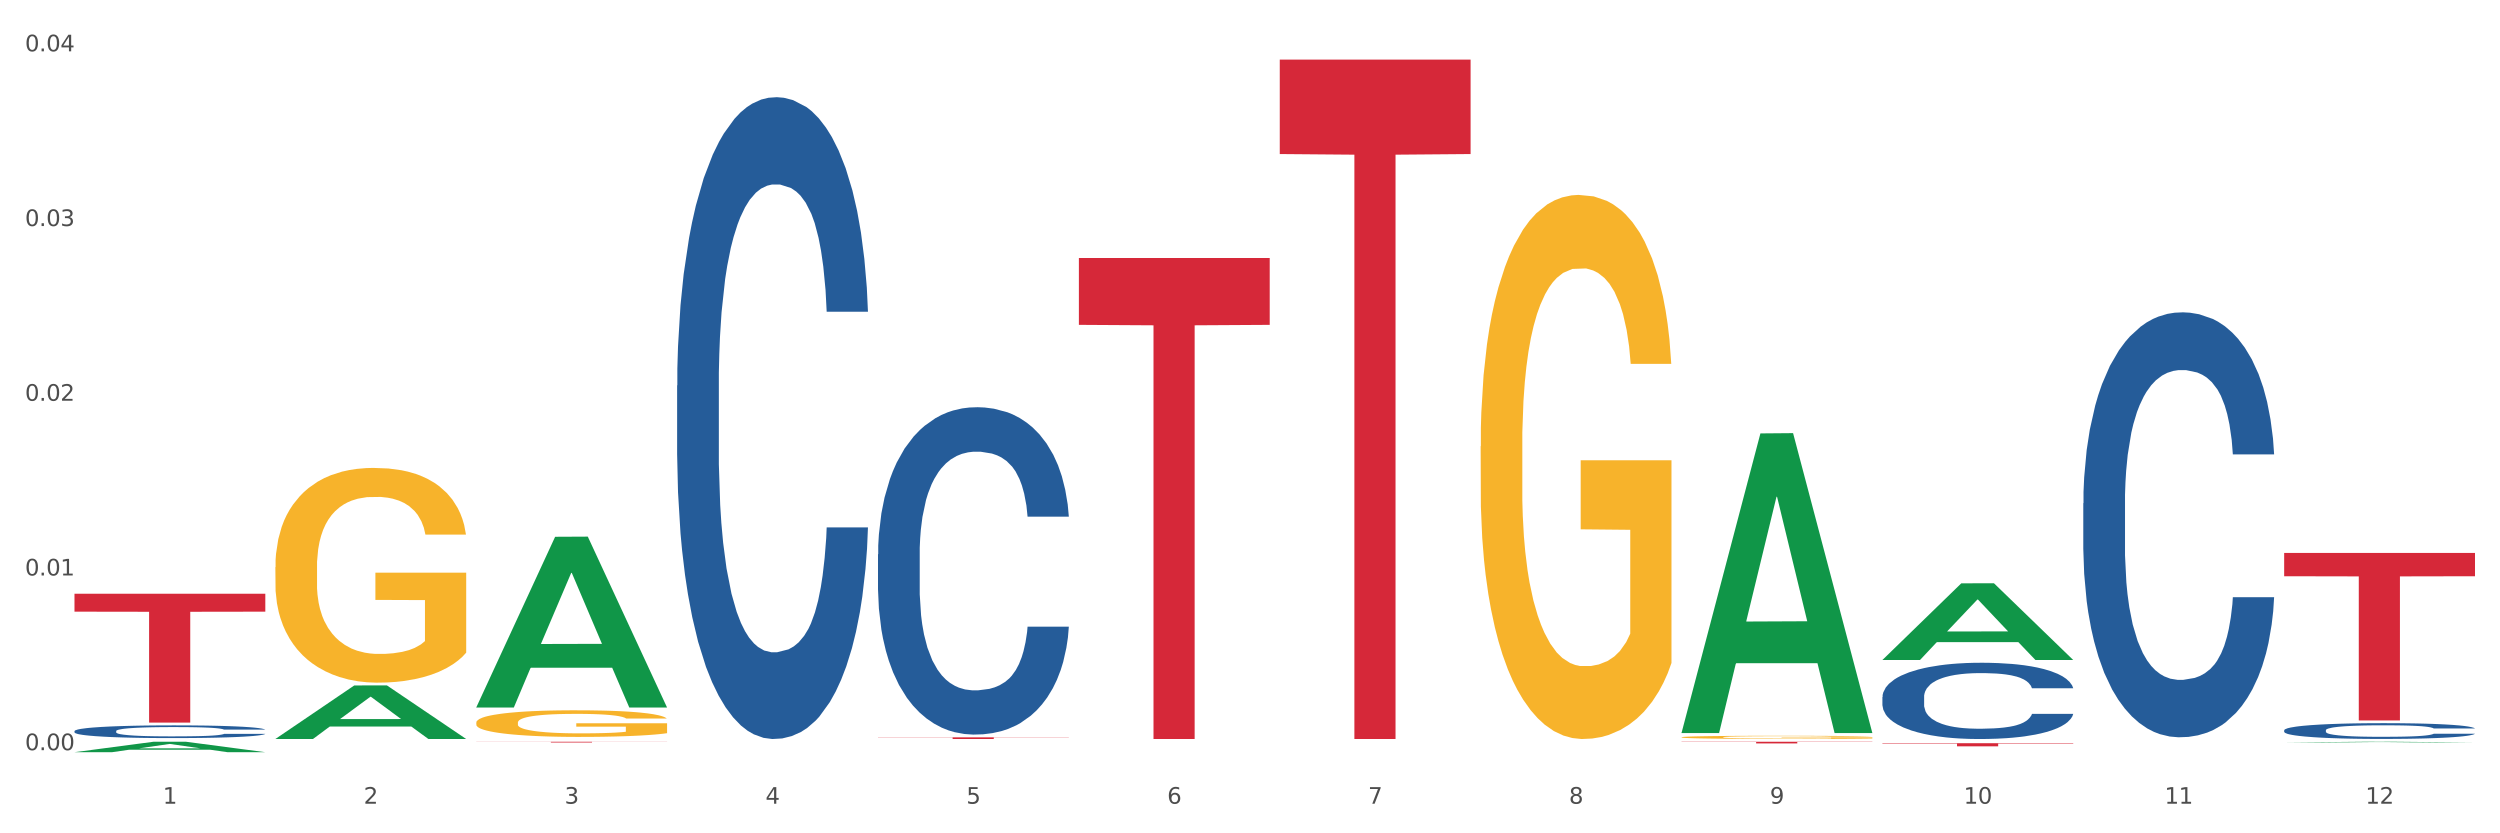 <?xml version="1.0" encoding="utf-8" standalone="no"?>
<!DOCTYPE svg PUBLIC "-//W3C//DTD SVG 1.1//EN"
  "http://www.w3.org/Graphics/SVG/1.1/DTD/svg11.dtd">
<svg xmlns:xlink="http://www.w3.org/1999/xlink" width="1080pt" height="360pt" viewBox="0 0 1080 360" xmlns="http://www.w3.org/2000/svg" version="1.1">
 <rect x="0" y="0" width="1080" height="360" fill="#333333" stroke="none"/>
 <defs>
  <style type="text/css">*{stroke-linejoin: round; stroke-linecap: butt}</style>
 </defs>
 <g id="figure_1">
  <g id="patch_1">
   <path d="M 0 360 
L 1080 360 
L 1080 0 
L 0 0 
z
" style="fill: #ffffff; stroke: #ffffff; stroke-linejoin: miter"/>
  </g>
  <g id="axes_1">
   <g id="matplotlib.axis_1">
    <g id="xtick_1">
     <g id="text_1">
      <!-- 1 -->
      <g style="fill: #4d4d4d" transform="translate(70.342 347.204) scale(0.096 -0.096)">
       <defs>
        <path id="DejaVuSans-31" d="M 794 531 
L 1825 531 
L 1825 4091 
L 703 3866 
L 703 4441 
L 1819 4666 
L 2450 4666 
L 2450 531 
L 3481 531 
L 3481 0 
L 794 0 
L 794 531 
z
" transform="scale(0.016)"/>
       </defs>
       <use xlink:href="#DejaVuSans-31"/>
      </g>
     </g>
    </g>
    <g id="xtick_2">
     <g id="text_2">
      <!-- 2 -->
      <g style="fill: #4d4d4d" transform="translate(157.122 347.204) scale(0.096 -0.096)">
       <defs>
        <path id="DejaVuSans-32" d="M 1228 531 
L 3431 531 
L 3431 0 
L 469 0 
L 469 531 
Q 828 903 1448 1529 
Q 2069 2156 2228 2338 
Q 2531 2678 2651 2914 
Q 2772 3150 2772 3378 
Q 2772 3750 2511 3984 
Q 2250 4219 1831 4219 
Q 1534 4219 1204 4116 
Q 875 4013 500 3803 
L 500 4441 
Q 881 4594 1212 4672 
Q 1544 4750 1819 4750 
Q 2544 4750 2975 4387 
Q 3406 4025 3406 3419 
Q 3406 3131 3298 2873 
Q 3191 2616 2906 2266 
Q 2828 2175 2409 1742 
Q 1991 1309 1228 531 
z
" transform="scale(0.016)"/>
       </defs>
       <use xlink:href="#DejaVuSans-32"/>
      </g>
     </g>
    </g>
    <g id="xtick_3">
     <g id="text_3">
      <!-- 3 -->
      <g style="fill: #4d4d4d" transform="translate(243.902 347.204) scale(0.096 -0.096)">
       <defs>
        <path id="DejaVuSans-33" d="M 2597 2516 
Q 3050 2419 3304 2112 
Q 3559 1806 3559 1356 
Q 3559 666 3084 287 
Q 2609 -91 1734 -91 
Q 1441 -91 1130 -33 
Q 819 25 488 141 
L 488 750 
Q 750 597 1062 519 
Q 1375 441 1716 441 
Q 2309 441 2620 675 
Q 2931 909 2931 1356 
Q 2931 1769 2642 2001 
Q 2353 2234 1838 2234 
L 1294 2234 
L 1294 2753 
L 1863 2753 
Q 2328 2753 2575 2939 
Q 2822 3125 2822 3475 
Q 2822 3834 2567 4026 
Q 2313 4219 1838 4219 
Q 1578 4219 1281 4162 
Q 984 4106 628 3988 
L 628 4550 
Q 988 4650 1302 4700 
Q 1616 4750 1894 4750 
Q 2613 4750 3031 4423 
Q 3450 4097 3450 3541 
Q 3450 3153 3228 2886 
Q 3006 2619 2597 2516 
z
" transform="scale(0.016)"/>
       </defs>
       <use xlink:href="#DejaVuSans-33"/>
      </g>
     </g>
    </g>
    <g id="xtick_4">
     <g id="text_4">
      <!-- 4 -->
      <g style="fill: #4d4d4d" transform="translate(330.683 347.204) scale(0.096 -0.096)">
       <defs>
        <path id="DejaVuSans-34" d="M 2419 4116 
L 825 1625 
L 2419 1625 
L 2419 4116 
z
M 2253 4666 
L 3047 4666 
L 3047 1625 
L 3713 1625 
L 3713 1100 
L 3047 1100 
L 3047 0 
L 2419 0 
L 2419 1100 
L 313 1100 
L 313 1709 
L 2253 4666 
z
" transform="scale(0.016)"/>
       </defs>
       <use xlink:href="#DejaVuSans-34"/>
      </g>
     </g>
    </g>
    <g id="xtick_5">
     <g id="text_5">
      <!-- 5 -->
      <g style="fill: #4d4d4d" transform="translate(417.463 347.204) scale(0.096 -0.096)">
       <defs>
        <path id="DejaVuSans-35" d="M 691 4666 
L 3169 4666 
L 3169 4134 
L 1269 4134 
L 1269 2991 
Q 1406 3038 1543 3061 
Q 1681 3084 1819 3084 
Q 2600 3084 3056 2656 
Q 3513 2228 3513 1497 
Q 3513 744 3044 326 
Q 2575 -91 1722 -91 
Q 1428 -91 1123 -41 
Q 819 9 494 109 
L 494 744 
Q 775 591 1075 516 
Q 1375 441 1709 441 
Q 2250 441 2565 725 
Q 2881 1009 2881 1497 
Q 2881 1984 2565 2268 
Q 2250 2553 1709 2553 
Q 1456 2553 1204 2497 
Q 953 2441 691 2322 
L 691 4666 
z
" transform="scale(0.016)"/>
       </defs>
       <use xlink:href="#DejaVuSans-35"/>
      </g>
     </g>
    </g>
    <g id="xtick_6">
     <g id="text_6">
      <!-- 6 -->
      <g style="fill: #4d4d4d" transform="translate(504.243 347.204) scale(0.096 -0.096)">
       <defs>
        <path id="DejaVuSans-36" d="M 2113 2584 
Q 1688 2584 1439 2293 
Q 1191 2003 1191 1497 
Q 1191 994 1439 701 
Q 1688 409 2113 409 
Q 2538 409 2786 701 
Q 3034 994 3034 1497 
Q 3034 2003 2786 2293 
Q 2538 2584 2113 2584 
z
M 3366 4563 
L 3366 3988 
Q 3128 4100 2886 4159 
Q 2644 4219 2406 4219 
Q 1781 4219 1451 3797 
Q 1122 3375 1075 2522 
Q 1259 2794 1537 2939 
Q 1816 3084 2150 3084 
Q 2853 3084 3261 2657 
Q 3669 2231 3669 1497 
Q 3669 778 3244 343 
Q 2819 -91 2113 -91 
Q 1303 -91 875 529 
Q 447 1150 447 2328 
Q 447 3434 972 4092 
Q 1497 4750 2381 4750 
Q 2619 4750 2861 4703 
Q 3103 4656 3366 4563 
z
" transform="scale(0.016)"/>
       </defs>
       <use xlink:href="#DejaVuSans-36"/>
      </g>
     </g>
    </g>
    <g id="xtick_7">
     <g id="text_7">
      <!-- 7 -->
      <g style="fill: #4d4d4d" transform="translate(591.024 347.204) scale(0.096 -0.096)">
       <defs>
        <path id="DejaVuSans-37" d="M 525 4666 
L 3525 4666 
L 3525 4397 
L 1831 0 
L 1172 0 
L 2766 4134 
L 525 4134 
L 525 4666 
z
" transform="scale(0.016)"/>
       </defs>
       <use xlink:href="#DejaVuSans-37"/>
      </g>
     </g>
    </g>
    <g id="xtick_8">
     <g id="text_8">
      <!-- 8 -->
      <g style="fill: #4d4d4d" transform="translate(677.804 347.204) scale(0.096 -0.096)">
       <defs>
        <path id="DejaVuSans-38" d="M 2034 2216 
Q 1584 2216 1326 1975 
Q 1069 1734 1069 1313 
Q 1069 891 1326 650 
Q 1584 409 2034 409 
Q 2484 409 2743 651 
Q 3003 894 3003 1313 
Q 3003 1734 2745 1975 
Q 2488 2216 2034 2216 
z
M 1403 2484 
Q 997 2584 770 2862 
Q 544 3141 544 3541 
Q 544 4100 942 4425 
Q 1341 4750 2034 4750 
Q 2731 4750 3128 4425 
Q 3525 4100 3525 3541 
Q 3525 3141 3298 2862 
Q 3072 2584 2669 2484 
Q 3125 2378 3379 2068 
Q 3634 1759 3634 1313 
Q 3634 634 3220 271 
Q 2806 -91 2034 -91 
Q 1263 -91 848 271 
Q 434 634 434 1313 
Q 434 1759 690 2068 
Q 947 2378 1403 2484 
z
M 1172 3481 
Q 1172 3119 1398 2916 
Q 1625 2713 2034 2713 
Q 2441 2713 2670 2916 
Q 2900 3119 2900 3481 
Q 2900 3844 2670 4047 
Q 2441 4250 2034 4250 
Q 1625 4250 1398 4047 
Q 1172 3844 1172 3481 
z
" transform="scale(0.016)"/>
       </defs>
       <use xlink:href="#DejaVuSans-38"/>
      </g>
     </g>
    </g>
    <g id="xtick_9">
     <g id="text_9">
      <!-- 9 -->
      <g style="fill: #4d4d4d" transform="translate(764.584 347.204) scale(0.096 -0.096)">
       <defs>
        <path id="DejaVuSans-39" d="M 703 97 
L 703 672 
Q 941 559 1184 500 
Q 1428 441 1663 441 
Q 2288 441 2617 861 
Q 2947 1281 2994 2138 
Q 2813 1869 2534 1725 
Q 2256 1581 1919 1581 
Q 1219 1581 811 2004 
Q 403 2428 403 3163 
Q 403 3881 828 4315 
Q 1253 4750 1959 4750 
Q 2769 4750 3195 4129 
Q 3622 3509 3622 2328 
Q 3622 1225 3098 567 
Q 2575 -91 1691 -91 
Q 1453 -91 1209 -44 
Q 966 3 703 97 
z
M 1959 2075 
Q 2384 2075 2632 2365 
Q 2881 2656 2881 3163 
Q 2881 3666 2632 3958 
Q 2384 4250 1959 4250 
Q 1534 4250 1286 3958 
Q 1038 3666 1038 3163 
Q 1038 2656 1286 2365 
Q 1534 2075 1959 2075 
z
" transform="scale(0.016)"/>
       </defs>
       <use xlink:href="#DejaVuSans-39"/>
      </g>
     </g>
    </g>
    <g id="xtick_10">
     <g id="text_10">
      <!-- 10 -->
      <g style="fill: #4d4d4d" transform="translate(848.311 347.204) scale(0.096 -0.096)">
       <defs>
        <path id="DejaVuSans-30" d="M 2034 4250 
Q 1547 4250 1301 3770 
Q 1056 3291 1056 2328 
Q 1056 1369 1301 889 
Q 1547 409 2034 409 
Q 2525 409 2770 889 
Q 3016 1369 3016 2328 
Q 3016 3291 2770 3770 
Q 2525 4250 2034 4250 
z
M 2034 4750 
Q 2819 4750 3233 4129 
Q 3647 3509 3647 2328 
Q 3647 1150 3233 529 
Q 2819 -91 2034 -91 
Q 1250 -91 836 529 
Q 422 1150 422 2328 
Q 422 3509 836 4129 
Q 1250 4750 2034 4750 
z
" transform="scale(0.016)"/>
       </defs>
       <use xlink:href="#DejaVuSans-31"/>
       <use xlink:href="#DejaVuSans-30" transform="translate(63.623 0)"/>
      </g>
     </g>
    </g>
    <g id="xtick_11">
     <g id="text_11">
      <!-- 11 -->
      <g style="fill: #4d4d4d" transform="translate(935.091 347.204) scale(0.096 -0.096)">
       <use xlink:href="#DejaVuSans-31"/>
       <use xlink:href="#DejaVuSans-31" transform="translate(63.623 0)"/>
      </g>
     </g>
    </g>
    <g id="xtick_12">
     <g id="text_12">
      <!-- 12 -->
      <g style="fill: #4d4d4d" transform="translate(1021.871 347.204) scale(0.096 -0.096)">
       <use xlink:href="#DejaVuSans-31"/>
       <use xlink:href="#DejaVuSans-32" transform="translate(63.623 0)"/>
      </g>
     </g>
    </g>
    <g id="xtick_13"/>
    <g id="xtick_14"/>
    <g id="xtick_15"/>
    <g id="xtick_16"/>
    <g id="xtick_17"/>
    <g id="xtick_18"/>
    <g id="xtick_19"/>
    <g id="xtick_20"/>
    <g id="xtick_21"/>
    <g id="xtick_22"/>
    <g id="xtick_23"/>
   </g>
   <g id="matplotlib.axis_2">
    <g id="ytick_1">
     <g id="text_13">
      <!-- 0.00 -->
      <g style="fill: #4d4d4d" transform="translate(10.8 324.084) scale(0.096 -0.096)">
       <defs>
        <path id="DejaVuSans-2e" d="M 684 794 
L 1344 794 
L 1344 0 
L 684 0 
L 684 794 
z
" transform="scale(0.016)"/>
       </defs>
       <use xlink:href="#DejaVuSans-30"/>
       <use xlink:href="#DejaVuSans-2e" transform="translate(63.623 0)"/>
       <use xlink:href="#DejaVuSans-30" transform="translate(95.41 0)"/>
       <use xlink:href="#DejaVuSans-30" transform="translate(159.033 0)"/>
      </g>
     </g>
    </g>
    <g id="ytick_2">
     <g id="text_14">
      <!-- 0.01 -->
      <g style="fill: #4d4d4d" transform="translate(10.8 248.607) scale(0.096 -0.096)">
       <use xlink:href="#DejaVuSans-30"/>
       <use xlink:href="#DejaVuSans-2e" transform="translate(63.623 0)"/>
       <use xlink:href="#DejaVuSans-30" transform="translate(95.41 0)"/>
       <use xlink:href="#DejaVuSans-31" transform="translate(159.033 0)"/>
      </g>
     </g>
    </g>
    <g id="ytick_3">
     <g id="text_15">
      <!-- 0.02 -->
      <g style="fill: #4d4d4d" transform="translate(10.8 173.13) scale(0.096 -0.096)">
       <use xlink:href="#DejaVuSans-30"/>
       <use xlink:href="#DejaVuSans-2e" transform="translate(63.623 0)"/>
       <use xlink:href="#DejaVuSans-30" transform="translate(95.41 0)"/>
       <use xlink:href="#DejaVuSans-32" transform="translate(159.033 0)"/>
      </g>
     </g>
    </g>
    <g id="ytick_4">
     <g id="text_16">
      <!-- 0.03 -->
      <g style="fill: #4d4d4d" transform="translate(10.8 97.653) scale(0.096 -0.096)">
       <use xlink:href="#DejaVuSans-30"/>
       <use xlink:href="#DejaVuSans-2e" transform="translate(63.623 0)"/>
       <use xlink:href="#DejaVuSans-30" transform="translate(95.41 0)"/>
       <use xlink:href="#DejaVuSans-33" transform="translate(159.033 0)"/>
      </g>
     </g>
    </g>
    <g id="ytick_5">
     <g id="text_17">
      <!-- 0.04 -->
      <g style="fill: #4d4d4d" transform="translate(10.8 22.175) scale(0.096 -0.096)">
       <use xlink:href="#DejaVuSans-30"/>
       <use xlink:href="#DejaVuSans-2e" transform="translate(63.623 0)"/>
       <use xlink:href="#DejaVuSans-30" transform="translate(95.41 0)"/>
       <use xlink:href="#DejaVuSans-34" transform="translate(159.033 0)"/>
      </g>
     </g>
    </g>
    <g id="ytick_6"/>
    <g id="ytick_7"/>
    <g id="ytick_8"/>
    <g id="ytick_9"/>
   </g>
   <g id="PolyCollection_1">
    <path d="M 32.175 324.941 
L 32.26 324.937 
L 66.256 320.441 
L 80.365 320.437 
L 114.616 324.95 
L 98.298 324.95 
L 90.904 323.899 
L 55.803 323.899 
L 55.548 323.916 
L 48.408 324.95 
L 32.175 324.95 
L 32.175 324.941 
L 60.222 323.272 
L 86.484 323.267 
L 73.481 321.399 
L 73.311 321.39 
L 73.141 321.403 
L 60.137 323.267 
L 60.222 323.272 
L 32.175 324.941 
z
" clip-path="url(#p060955fef2)" style="fill: #109648"/>
    <path d="M 986.759 238.879 
L 1069.2 238.879 
L 1069.2 248.933 
L 1036.77 249.001 
L 1036.77 311.227 
L 1018.993 311.227 
L 1018.993 249.001 
L 986.759 248.933 
L 986.759 238.947 
L 986.759 238.879 
z
" clip-path="url(#p060955fef2)" style="fill: #d62839"/>
    <path d="M 813.198 321.062 
L 895.639 321.062 
L 895.639 321.251 
L 863.21 321.252 
L 863.21 322.417 
L 845.432 322.417 
L 845.432 321.252 
L 813.198 321.251 
L 813.198 321.064 
L 813.198 321.062 
z
" clip-path="url(#p060955fef2)" style="fill: #d62839"/>
    <path d="M 726.418 320.437 
L 808.859 320.437 
L 808.859 320.537 
L 776.429 320.538 
L 776.429 321.158 
L 758.652 321.158 
L 758.652 320.538 
L 726.418 320.537 
L 726.418 320.437 
L 726.418 320.437 
z
" clip-path="url(#p060955fef2)" style="fill: #d62839"/>
    <path d="M 552.857 25.759 
L 635.298 25.759 
L 635.298 66.546 
L 602.869 66.822 
L 602.869 319.258 
L 585.091 319.258 
L 585.091 66.822 
L 552.857 66.546 
L 552.857 26.035 
L 552.857 25.759 
z
" clip-path="url(#p060955fef2)" style="fill: #d62839"/>
    <path d="M 466.077 111.462 
L 548.518 111.462 
L 548.518 140.338 
L 516.088 140.534 
L 516.088 319.258 
L 498.311 319.258 
L 498.311 140.534 
L 466.077 140.338 
L 466.077 111.657 
L 466.077 111.462 
z
" clip-path="url(#p060955fef2)" style="fill: #d62839"/>
    <path d="M 379.296 318.524 
L 461.738 318.524 
L 461.738 318.626 
L 429.308 318.627 
L 429.308 319.258 
L 411.531 319.258 
L 411.531 318.627 
L 379.296 318.626 
L 379.296 318.525 
L 379.296 318.524 
z
" clip-path="url(#p060955fef2)" style="fill: #d62839"/>
    <path d="M 205.736 320.437 
L 288.177 320.437 
L 288.177 320.482 
L 255.747 320.482 
L 255.747 320.761 
L 237.97 320.761 
L 237.97 320.482 
L 205.736 320.482 
L 205.736 320.437 
L 205.736 320.437 
z
" clip-path="url(#p060955fef2)" style="fill: #d62839"/>
    <path d="M 32.175 256.502 
L 114.616 256.502 
L 114.616 264.239 
L 82.187 264.291 
L 82.187 312.178 
L 64.409 312.178 
L 64.409 264.291 
L 32.175 264.239 
L 32.175 256.554 
L 32.175 256.502 
z
" clip-path="url(#p060955fef2)" style="fill: #d62839"/>
    <path d="M 986.759 315.468 
L 986.856 315.461 
L 986.856 315.287 
L 987.148 315.051 
L 988.22 314.615 
L 989.585 314.285 
L 991.923 313.899 
L 993.19 313.737 
L 994.847 313.557 
L 998.258 313.264 
L 1002.156 313.016 
L 1004.884 312.879 
L 1006.93 312.791 
L 1011.511 312.636 
L 1014.142 312.567 
L 1016.87 312.511 
L 1019.209 312.474 
L 1023.107 312.431 
L 1026.225 312.412 
L 1029.831 312.406 
L 1032.852 312.412 
L 1036.847 312.437 
L 1042.694 312.511 
L 1044.935 312.555 
L 1047.956 312.63 
L 1051.075 312.729 
L 1053.608 312.829 
L 1056.532 312.972 
L 1059.553 313.159 
L 1062.476 313.395 
L 1064.522 313.613 
L 1066.179 313.843 
L 1067.641 314.123 
L 1068.713 314.428 
L 1069.2 314.683 
L 1051.367 314.683 
L 1050.88 314.453 
L 1049.905 314.204 
L 1048.931 314.036 
L 1047.859 313.899 
L 1046.202 313.744 
L 1044.74 313.644 
L 1042.304 313.526 
L 1040.063 313.451 
L 1038.211 313.408 
L 1035.97 313.37 
L 1031.195 313.333 
L 1027.784 313.333 
L 1025.641 313.345 
L 1023.009 313.376 
L 1020.768 313.42 
L 1018.137 313.495 
L 1016.091 313.576 
L 1014.044 313.681 
L 1012.875 313.756 
L 1011.121 313.893 
L 1009.951 314.005 
L 1008.392 314.198 
L 1007.515 314.335 
L 1005.956 314.69 
L 1005.274 314.951 
L 1004.982 315.131 
L 1004.787 315.331 
L 1004.787 316.302 
L 1005.371 316.737 
L 1005.859 316.924 
L 1006.638 317.135 
L 1008.1 317.409 
L 1010.244 317.677 
L 1012.485 317.87 
L 1014.337 317.988 
L 1016.091 318.075 
L 1017.845 318.144 
L 1019.989 318.206 
L 1021.743 318.243 
L 1024.374 318.281 
L 1027.492 318.299 
L 1029.928 318.299 
L 1034.898 318.268 
L 1037.139 318.237 
L 1039.283 318.193 
L 1041.622 318.125 
L 1043.474 318.05 
L 1044.546 317.994 
L 1046.3 317.876 
L 1047.664 317.752 
L 1048.833 317.608 
L 1049.613 317.484 
L 1050.49 317.297 
L 1051.172 317.086 
L 1051.367 316.974 
L 1069.2 316.974 
L 1068.81 317.198 
L 1068.128 317.416 
L 1066.764 317.708 
L 1065.692 317.876 
L 1064.035 318.081 
L 1062.281 318.256 
L 1059.845 318.449 
L 1057.604 318.592 
L 1055.265 318.716 
L 1052.731 318.828 
L 1048.151 318.984 
L 1046.495 319.027 
L 1042.986 319.102 
L 1040.258 319.146 
L 1036.262 319.189 
L 1032.17 319.214 
L 1027.882 319.22 
L 1024.081 319.208 
L 1019.891 319.171 
L 1017.26 319.133 
L 1014.337 319.077 
L 1010.926 318.99 
L 1007.71 318.884 
L 1004.689 318.76 
L 1001.863 318.617 
L 999.232 318.455 
L 995.821 318.187 
L 993.288 317.926 
L 991.436 317.683 
L 990.169 317.478 
L 988.903 317.216 
L 988.22 317.036 
L 987.148 316.6 
L 986.759 316.196 
L 986.759 315.468 
z
" clip-path="url(#p060955fef2)" style="fill: #255c99"/>
    <path d="M 899.978 217.411 
L 900.076 217.243 
L 900.076 212.549 
L 900.368 206.178 
L 901.44 194.442 
L 902.804 185.556 
L 905.143 175.161 
L 906.41 170.802 
L 908.067 165.94 
L 911.477 158.06 
L 915.375 151.353 
L 918.104 147.665 
L 920.15 145.318 
L 924.73 141.126 
L 927.361 139.282 
L 930.09 137.773 
L 932.429 136.767 
L 936.327 135.593 
L 939.445 135.091 
L 943.051 134.923 
L 946.071 135.091 
L 950.067 135.761 
L 955.914 137.773 
L 958.155 138.947 
L 961.176 140.959 
L 964.294 143.641 
L 966.828 146.324 
L 969.751 150.18 
L 972.772 155.21 
L 975.696 161.581 
L 977.742 167.449 
L 979.399 173.652 
L 980.86 181.197 
L 981.932 189.412 
L 982.42 196.286 
L 964.587 196.286 
L 964.099 190.083 
L 963.125 183.376 
L 962.15 178.85 
L 961.078 175.161 
L 959.422 170.97 
L 957.96 168.287 
L 955.524 165.101 
L 953.283 163.09 
L 951.431 161.916 
L 949.19 160.91 
L 944.415 159.904 
L 941.004 159.904 
L 938.86 160.239 
L 936.229 161.078 
L 933.988 162.251 
L 931.357 164.263 
L 929.31 166.443 
L 927.264 169.293 
L 926.095 171.305 
L 924.34 174.993 
L 923.171 178.011 
L 921.612 183.209 
L 920.735 186.897 
L 919.176 196.454 
L 918.494 203.495 
L 918.201 208.357 
L 918.006 213.723 
L 918.006 239.877 
L 918.591 251.614 
L 919.078 256.643 
L 919.858 262.344 
L 921.32 269.721 
L 923.463 276.93 
L 925.705 282.127 
L 927.556 285.313 
L 929.31 287.66 
L 931.064 289.504 
L 933.208 291.181 
L 934.962 292.187 
L 937.593 293.193 
L 940.712 293.696 
L 943.148 293.696 
L 948.118 292.858 
L 950.359 292.019 
L 952.503 290.846 
L 954.842 289.001 
L 956.693 286.99 
L 957.765 285.481 
L 959.519 282.295 
L 960.884 278.942 
L 962.053 275.086 
L 962.833 271.733 
L 963.71 266.703 
L 964.392 261.002 
L 964.587 257.985 
L 982.42 257.985 
L 982.03 264.02 
L 981.348 269.888 
L 979.983 277.768 
L 978.912 282.295 
L 977.255 287.828 
L 975.501 292.522 
L 973.065 297.72 
L 970.823 301.576 
L 968.485 304.929 
L 965.951 307.947 
L 961.371 312.138 
L 959.714 313.312 
L 956.206 315.324 
L 953.477 316.498 
L 949.482 317.671 
L 945.389 318.342 
L 941.102 318.509 
L 937.301 318.174 
L 933.111 317.168 
L 930.48 316.162 
L 927.556 314.653 
L 924.146 312.306 
L 920.93 309.456 
L 917.909 306.103 
L 915.083 302.247 
L 912.452 297.887 
L 909.041 290.678 
L 906.507 283.636 
L 904.656 277.098 
L 903.389 271.565 
L 902.122 264.523 
L 901.44 259.661 
L 900.368 247.925 
L 899.978 237.027 
L 899.978 217.411 
z
" clip-path="url(#p060955fef2)" style="fill: #255c99"/>
    <path d="M 813.198 301.112 
L 813.295 301.082 
L 813.295 300.24 
L 813.588 299.096 
L 814.66 296.99 
L 816.024 295.395 
L 818.363 293.529 
L 819.63 292.747 
L 821.286 291.874 
L 824.697 290.46 
L 828.595 289.256 
L 831.323 288.594 
L 833.37 288.173 
L 837.95 287.421 
L 840.581 287.089 
L 843.31 286.819 
L 845.648 286.638 
L 849.546 286.427 
L 852.665 286.337 
L 856.27 286.307 
L 859.291 286.337 
L 863.286 286.458 
L 869.133 286.819 
L 871.375 287.029 
L 874.396 287.39 
L 877.514 287.872 
L 880.048 288.353 
L 882.971 289.045 
L 885.992 289.948 
L 888.915 291.092 
L 890.962 292.145 
L 892.618 293.258 
L 894.08 294.613 
L 895.152 296.087 
L 895.639 297.321 
L 877.806 297.321 
L 877.319 296.207 
L 876.345 295.004 
L 875.37 294.191 
L 874.298 293.529 
L 872.642 292.777 
L 871.18 292.295 
L 868.744 291.724 
L 866.502 291.363 
L 864.651 291.152 
L 862.409 290.971 
L 857.634 290.791 
L 854.224 290.791 
L 852.08 290.851 
L 849.449 291.001 
L 847.207 291.212 
L 844.576 291.573 
L 842.53 291.964 
L 840.484 292.476 
L 839.314 292.837 
L 837.56 293.499 
L 836.391 294.041 
L 834.832 294.974 
L 833.955 295.636 
L 832.395 297.351 
L 831.713 298.615 
L 831.421 299.487 
L 831.226 300.45 
L 831.226 305.145 
L 831.811 307.251 
L 832.298 308.154 
L 833.077 309.177 
L 834.539 310.501 
L 836.683 311.795 
L 838.924 312.728 
L 840.776 313.3 
L 842.53 313.721 
L 844.284 314.052 
L 846.428 314.353 
L 848.182 314.534 
L 850.813 314.714 
L 853.931 314.804 
L 856.368 314.804 
L 861.338 314.654 
L 863.579 314.504 
L 865.723 314.293 
L 868.061 313.962 
L 869.913 313.601 
L 870.985 313.33 
L 872.739 312.758 
L 874.103 312.156 
L 875.273 311.464 
L 876.052 310.862 
L 876.929 309.96 
L 877.611 308.936 
L 877.806 308.395 
L 895.639 308.395 
L 895.25 309.478 
L 894.567 310.531 
L 893.203 311.946 
L 892.131 312.758 
L 890.475 313.751 
L 888.72 314.594 
L 886.284 315.527 
L 884.043 316.219 
L 881.704 316.821 
L 879.171 317.362 
L 874.59 318.115 
L 872.934 318.325 
L 869.426 318.686 
L 866.697 318.897 
L 862.702 319.108 
L 858.609 319.228 
L 854.321 319.258 
L 850.521 319.198 
L 846.33 319.017 
L 843.699 318.837 
L 840.776 318.566 
L 837.365 318.145 
L 834.149 317.633 
L 831.129 317.031 
L 828.303 316.339 
L 825.671 315.557 
L 822.261 314.263 
L 819.727 312.999 
L 817.876 311.825 
L 816.609 310.832 
L 815.342 309.568 
L 814.66 308.696 
L 813.588 306.589 
L 813.198 304.633 
L 813.198 301.112 
z
" clip-path="url(#p060955fef2)" style="fill: #255c99"/>
    <path d="M 292.516 166.566 
L 292.613 166.313 
L 292.613 159.223 
L 292.906 149.6 
L 293.978 131.875 
L 295.342 118.454 
L 297.681 102.754 
L 298.948 96.171 
L 300.604 88.827 
L 304.015 76.926 
L 307.913 66.797 
L 310.641 61.226 
L 312.688 57.681 
L 317.268 51.351 
L 319.899 48.565 
L 322.628 46.286 
L 324.966 44.767 
L 328.864 42.994 
L 331.983 42.235 
L 335.588 41.981 
L 338.609 42.235 
L 342.604 43.248 
L 348.451 46.286 
L 350.693 48.059 
L 353.714 51.097 
L 356.832 55.149 
L 359.366 59.2 
L 362.289 65.025 
L 365.31 72.621 
L 368.233 82.244 
L 370.28 91.106 
L 371.936 100.475 
L 373.398 111.87 
L 374.47 124.278 
L 374.957 134.66 
L 357.124 134.66 
L 356.637 125.291 
L 355.663 115.162 
L 354.688 108.325 
L 353.616 102.754 
L 351.96 96.424 
L 350.498 92.372 
L 348.062 87.561 
L 345.82 84.523 
L 343.969 82.75 
L 341.727 81.231 
L 336.952 79.711 
L 333.542 79.711 
L 331.398 80.218 
L 328.767 81.484 
L 326.525 83.256 
L 323.894 86.295 
L 321.848 89.587 
L 319.802 93.892 
L 318.632 96.93 
L 316.878 102.501 
L 315.709 107.059 
L 314.15 114.909 
L 313.273 120.48 
L 311.713 134.913 
L 311.031 145.549 
L 310.739 152.892 
L 310.544 160.995 
L 310.544 200.498 
L 311.129 218.223 
L 311.616 225.82 
L 312.395 234.429 
L 313.857 245.571 
L 316.001 256.459 
L 318.242 264.309 
L 320.094 269.12 
L 321.848 272.666 
L 323.602 275.451 
L 325.746 277.983 
L 327.5 279.502 
L 330.131 281.022 
L 333.249 281.781 
L 335.686 281.781 
L 340.655 280.515 
L 342.897 279.249 
L 345.041 277.477 
L 347.379 274.691 
L 349.231 271.653 
L 350.303 269.374 
L 352.057 264.562 
L 353.421 259.498 
L 354.591 253.674 
L 355.37 248.61 
L 356.247 241.013 
L 356.929 232.403 
L 357.124 227.845 
L 374.957 227.845 
L 374.568 236.961 
L 373.885 245.824 
L 372.521 257.725 
L 371.449 264.562 
L 369.793 272.919 
L 368.038 280.009 
L 365.602 287.859 
L 363.361 293.683 
L 361.022 298.747 
L 358.489 303.305 
L 353.908 309.636 
L 352.252 311.408 
L 348.744 314.447 
L 346.015 316.219 
L 342.02 317.992 
L 337.927 319.005 
L 333.639 319.258 
L 329.839 318.752 
L 325.648 317.232 
L 323.017 315.713 
L 320.094 313.434 
L 316.683 309.889 
L 313.467 305.584 
L 310.447 300.52 
L 307.621 294.696 
L 304.989 288.112 
L 301.579 277.223 
L 299.045 266.588 
L 297.194 256.713 
L 295.927 248.356 
L 294.66 237.721 
L 293.978 230.378 
L 292.906 212.652 
L 292.516 196.193 
L 292.516 166.566 
z
" clip-path="url(#p060955fef2)" style="fill: #255c99"/>
    <path d="M 726.418 318.487 
L 726.515 318.486 
L 726.515 318.441 
L 726.71 318.402 
L 727.683 318.309 
L 729.143 318.232 
L 730.214 318.19 
L 731.284 318.157 
L 732.55 318.123 
L 734.107 318.088 
L 736.93 318.037 
L 738.682 318.011 
L 740.823 317.983 
L 744.716 317.944 
L 747.539 317.921 
L 750.459 317.902 
L 755.228 317.88 
L 758.343 317.87 
L 761.652 317.863 
L 765.643 317.858 
L 768.66 317.856 
L 775.279 317.86 
L 780.924 317.871 
L 783.65 317.88 
L 787.154 317.895 
L 789.003 317.905 
L 792.02 317.925 
L 795.135 317.951 
L 797.276 317.974 
L 800.488 318.016 
L 802.922 318.058 
L 805.16 318.111 
L 806.328 318.147 
L 807.204 318.18 
L 807.983 318.219 
L 808.762 318.28 
L 791.242 318.28 
L 790.56 318.237 
L 789.49 318.195 
L 787.932 318.156 
L 786.57 318.131 
L 784.234 318.099 
L 782.092 318.079 
L 779.854 318.065 
L 777.128 318.052 
L 774.987 318.046 
L 771.97 318.041 
L 766.032 318.042 
L 762.042 318.052 
L 759.316 318.065 
L 757.564 318.076 
L 756.007 318.088 
L 754.255 318.106 
L 752.211 318.132 
L 750.751 318.156 
L 749.291 318.185 
L 748.123 318.215 
L 747.052 318.25 
L 746.176 318.288 
L 745.495 318.326 
L 744.911 318.374 
L 744.424 318.452 
L 744.424 318.623 
L 744.619 318.662 
L 745.106 318.713 
L 745.69 318.752 
L 746.663 318.798 
L 747.539 318.829 
L 749.194 318.874 
L 751.043 318.911 
L 752.503 318.935 
L 753.963 318.955 
L 756.494 318.982 
L 759.316 319.005 
L 761.75 319.018 
L 765.059 319.031 
L 767.298 319.036 
L 769.244 319.038 
L 774.014 319.038 
L 777.42 319.035 
L 781.216 319.026 
L 784.136 319.015 
L 786.57 319.001 
L 789.295 318.978 
L 791.047 318.957 
L 791.047 318.697 
L 769.634 318.695 
L 769.634 318.522 
L 808.859 318.522 
L 808.859 319.031 
L 807.204 319.057 
L 805.355 319.081 
L 803.408 319.102 
L 800.488 319.128 
L 796.984 319.153 
L 793.87 319.17 
L 790.56 319.185 
L 786.667 319.199 
L 781.606 319.212 
L 778.491 319.217 
L 774.598 319.22 
L 770.023 319.222 
L 766.032 319.219 
L 762.139 319.213 
L 758.051 319.202 
L 754.06 319.185 
L 751.043 319.169 
L 748.026 319.149 
L 744.814 319.123 
L 742.283 319.098 
L 740.336 319.076 
L 738.195 319.047 
L 735.859 319.01 
L 734.107 318.976 
L 732.55 318.941 
L 730.895 318.896 
L 729.727 318.857 
L 728.559 318.809 
L 727.878 318.773 
L 727.099 318.717 
L 726.515 318.638 
L 726.418 318.487 
z
" clip-path="url(#p060955fef2)" style="fill: #f7b32b"/>
    <path d="M 379.296 239.462 
L 379.394 239.332 
L 379.394 235.716 
L 379.686 230.808 
L 380.758 221.767 
L 382.122 214.921 
L 384.461 206.913 
L 385.728 203.555 
L 387.385 199.809 
L 390.795 193.739 
L 394.693 188.572 
L 397.422 185.731 
L 399.468 183.923 
L 404.048 180.694 
L 406.679 179.273 
L 409.408 178.11 
L 411.747 177.335 
L 415.645 176.431 
L 418.763 176.044 
L 422.369 175.915 
L 425.389 176.044 
L 429.385 176.56 
L 435.232 178.11 
L 437.473 179.014 
L 440.494 180.564 
L 443.612 182.631 
L 446.146 184.698 
L 449.069 187.668 
L 452.09 191.543 
L 455.014 196.451 
L 457.06 200.972 
L 458.717 205.751 
L 460.178 211.563 
L 461.25 217.892 
L 461.738 223.187 
L 443.905 223.187 
L 443.417 218.408 
L 442.443 213.242 
L 441.468 209.755 
L 440.396 206.913 
L 438.74 203.684 
L 437.278 201.618 
L 434.842 199.164 
L 432.601 197.614 
L 430.749 196.709 
L 428.508 195.935 
L 423.733 195.16 
L 420.322 195.16 
L 418.178 195.418 
L 415.547 196.064 
L 413.306 196.968 
L 410.675 198.518 
L 408.628 200.197 
L 406.582 202.393 
L 405.413 203.942 
L 403.658 206.784 
L 402.489 209.109 
L 400.93 213.113 
L 400.053 215.954 
L 398.494 223.317 
L 397.812 228.741 
L 397.519 232.487 
L 397.324 236.62 
L 397.324 256.769 
L 397.909 265.81 
L 398.396 269.685 
L 399.176 274.077 
L 400.638 279.76 
L 402.781 285.314 
L 405.023 289.318 
L 406.874 291.772 
L 408.628 293.58 
L 410.382 295.001 
L 412.526 296.292 
L 414.28 297.067 
L 416.911 297.842 
L 420.03 298.23 
L 422.466 298.23 
L 427.436 297.584 
L 429.677 296.938 
L 431.821 296.034 
L 434.16 294.613 
L 436.011 293.063 
L 437.083 291.901 
L 438.837 289.447 
L 440.202 286.864 
L 441.371 283.893 
L 442.151 281.31 
L 443.028 277.435 
L 443.71 273.043 
L 443.905 270.719 
L 461.738 270.719 
L 461.348 275.368 
L 460.666 279.889 
L 459.301 285.959 
L 458.23 289.447 
L 456.573 293.709 
L 454.819 297.326 
L 452.383 301.33 
L 450.141 304.3 
L 447.803 306.883 
L 445.269 309.208 
L 440.689 312.437 
L 439.032 313.342 
L 435.524 314.891 
L 432.795 315.796 
L 428.8 316.7 
L 424.707 317.216 
L 420.42 317.345 
L 416.619 317.087 
L 412.429 316.312 
L 409.798 315.537 
L 406.874 314.375 
L 403.464 312.567 
L 400.248 310.371 
L 397.227 307.788 
L 394.401 304.817 
L 391.77 301.459 
L 388.359 295.905 
L 385.825 290.48 
L 383.974 285.443 
L 382.707 281.181 
L 381.44 275.756 
L 380.758 272.01 
L 379.686 262.969 
L 379.296 254.573 
L 379.296 239.462 
z
" clip-path="url(#p060955fef2)" style="fill: #255c99"/>
    <path d="M 205.736 312.158 
L 205.833 312.147 
L 205.833 311.769 
L 206.028 311.444 
L 207.001 310.656 
L 208.461 310.005 
L 209.532 309.658 
L 210.602 309.374 
L 211.868 309.091 
L 213.425 308.797 
L 216.248 308.366 
L 218 308.145 
L 220.141 307.914 
L 224.034 307.578 
L 226.857 307.389 
L 229.777 307.232 
L 234.546 307.042 
L 237.661 306.958 
L 240.97 306.895 
L 244.961 306.853 
L 247.978 306.843 
L 254.597 306.874 
L 260.242 306.969 
L 262.968 307.042 
L 266.472 307.169 
L 268.321 307.253 
L 271.338 307.421 
L 274.453 307.641 
L 276.594 307.83 
L 279.806 308.187 
L 282.24 308.545 
L 284.478 308.986 
L 285.646 309.29 
L 286.522 309.574 
L 287.301 309.9 
L 288.08 310.414 
L 270.56 310.414 
L 269.878 310.047 
L 268.808 309.7 
L 267.25 309.364 
L 265.888 309.154 
L 263.552 308.891 
L 261.41 308.723 
L 259.172 308.597 
L 256.446 308.492 
L 254.305 308.439 
L 251.288 308.397 
L 245.35 308.408 
L 241.36 308.492 
L 238.634 308.597 
L 236.882 308.692 
L 235.325 308.797 
L 233.573 308.944 
L 231.529 309.164 
L 230.069 309.364 
L 228.609 309.616 
L 227.441 309.868 
L 226.37 310.162 
L 225.494 310.477 
L 224.813 310.803 
L 224.229 311.202 
L 223.742 311.864 
L 223.742 313.303 
L 223.937 313.628 
L 224.424 314.059 
L 225.008 314.385 
L 225.981 314.773 
L 226.857 315.036 
L 228.512 315.414 
L 230.361 315.729 
L 231.821 315.929 
L 233.281 316.097 
L 235.812 316.328 
L 238.634 316.517 
L 241.068 316.632 
L 244.377 316.738 
L 246.616 316.78 
L 248.562 316.801 
L 253.332 316.801 
L 256.738 316.769 
L 260.534 316.695 
L 263.454 316.601 
L 265.888 316.485 
L 268.613 316.296 
L 270.365 316.118 
L 270.365 313.922 
L 248.952 313.912 
L 248.952 312.452 
L 288.177 312.452 
L 288.177 316.738 
L 286.522 316.958 
L 284.673 317.158 
L 282.726 317.336 
L 279.806 317.557 
L 276.302 317.767 
L 273.188 317.914 
L 269.878 318.04 
L 265.985 318.156 
L 260.924 318.261 
L 257.809 318.303 
L 253.916 318.334 
L 249.341 318.345 
L 245.35 318.324 
L 241.457 318.271 
L 237.369 318.177 
L 233.378 318.04 
L 230.361 317.903 
L 227.344 317.735 
L 224.132 317.515 
L 221.601 317.305 
L 219.654 317.116 
L 217.513 316.874 
L 215.177 316.559 
L 213.425 316.275 
L 211.868 315.981 
L 210.213 315.603 
L 209.045 315.277 
L 207.877 314.868 
L 207.196 314.563 
L 206.417 314.091 
L 205.833 313.429 
L 205.736 312.158 
z
" clip-path="url(#p060955fef2)" style="fill: #f7b32b"/>
    <path d="M 32.175 315.827 
L 32.272 315.822 
L 32.272 315.682 
L 32.565 315.491 
L 33.637 315.139 
L 35.001 314.873 
L 37.34 314.562 
L 38.607 314.431 
L 40.263 314.286 
L 43.674 314.05 
L 47.572 313.849 
L 50.3 313.738 
L 52.347 313.668 
L 56.927 313.543 
L 59.558 313.487 
L 62.287 313.442 
L 64.625 313.412 
L 68.523 313.377 
L 71.642 313.362 
L 75.247 313.357 
L 78.268 313.362 
L 82.263 313.382 
L 88.11 313.442 
L 90.352 313.477 
L 93.373 313.538 
L 96.491 313.618 
L 99.025 313.698 
L 101.948 313.814 
L 104.969 313.964 
L 107.892 314.155 
L 109.939 314.331 
L 111.595 314.517 
L 113.057 314.743 
L 114.129 314.989 
L 114.616 315.195 
L 96.783 315.195 
L 96.296 315.009 
L 95.322 314.808 
L 94.347 314.672 
L 93.275 314.562 
L 91.619 314.436 
L 90.157 314.356 
L 87.721 314.261 
L 85.479 314.2 
L 83.628 314.165 
L 81.386 314.135 
L 76.611 314.105 
L 73.201 314.105 
L 71.057 314.115 
L 68.426 314.14 
L 66.184 314.175 
L 63.553 314.236 
L 61.507 314.301 
L 59.461 314.386 
L 58.291 314.446 
L 56.537 314.557 
L 55.368 314.647 
L 53.809 314.803 
L 52.932 314.913 
L 51.372 315.2 
L 50.69 315.411 
L 50.398 315.556 
L 50.203 315.717 
L 50.203 316.5 
L 50.788 316.852 
L 51.275 317.002 
L 52.054 317.173 
L 53.516 317.394 
L 55.66 317.61 
L 57.901 317.766 
L 59.753 317.861 
L 61.507 317.931 
L 63.261 317.987 
L 65.405 318.037 
L 67.159 318.067 
L 69.79 318.097 
L 72.908 318.112 
L 75.345 318.112 
L 80.314 318.087 
L 82.556 318.062 
L 84.7 318.027 
L 87.038 317.972 
L 88.89 317.911 
L 89.962 317.866 
L 91.716 317.771 
L 93.08 317.67 
L 94.25 317.555 
L 95.029 317.454 
L 95.906 317.304 
L 96.588 317.133 
L 96.783 317.043 
L 114.616 317.043 
L 114.227 317.223 
L 113.544 317.399 
L 112.18 317.635 
L 111.108 317.771 
L 109.452 317.936 
L 107.697 318.077 
L 105.261 318.233 
L 103.02 318.348 
L 100.681 318.449 
L 98.148 318.539 
L 93.567 318.664 
L 91.911 318.7 
L 88.403 318.76 
L 85.674 318.795 
L 81.679 318.83 
L 77.586 318.85 
L 73.298 318.855 
L 69.498 318.845 
L 65.307 318.815 
L 62.676 318.785 
L 59.753 318.74 
L 56.342 318.67 
L 53.126 318.584 
L 50.105 318.484 
L 47.279 318.368 
L 44.648 318.238 
L 41.238 318.022 
L 38.704 317.811 
L 36.853 317.615 
L 35.586 317.449 
L 34.319 317.238 
L 33.637 317.093 
L 32.565 316.741 
L 32.175 316.415 
L 32.175 315.827 
z
" clip-path="url(#p060955fef2)" style="fill: #255c99"/>
    <path d="M 118.955 319.215 
L 119.04 319.193 
L 153.037 296.113 
L 167.145 296.091 
L 201.397 319.258 
L 185.078 319.258 
L 177.684 313.863 
L 142.583 313.863 
L 142.328 313.95 
L 135.189 319.258 
L 118.955 319.258 
L 118.955 319.215 
L 147.002 310.644 
L 173.265 310.622 
L 160.261 301.029 
L 160.091 300.986 
L 159.921 301.051 
L 146.917 310.622 
L 147.002 310.644 
L 118.955 319.215 
z
" clip-path="url(#p060955fef2)" style="fill: #109648"/>
    <path d="M 205.736 305.526 
L 205.821 305.456 
L 239.817 231.89 
L 253.926 231.82 
L 288.177 305.664 
L 271.859 305.664 
L 264.464 288.469 
L 229.363 288.469 
L 229.108 288.746 
L 221.969 305.664 
L 205.736 305.664 
L 205.736 305.526 
L 233.783 278.207 
L 260.045 278.137 
L 247.041 247.56 
L 246.871 247.421 
L 246.701 247.629 
L 233.698 278.137 
L 233.783 278.207 
L 205.736 305.526 
z
" clip-path="url(#p060955fef2)" style="fill: #109648"/>
    <path d="M 726.418 316.434 
L 726.503 316.313 
L 760.499 187.234 
L 774.608 187.113 
L 808.859 316.678 
L 792.541 316.678 
L 785.146 286.507 
L 750.045 286.507 
L 749.79 286.993 
L 742.651 316.678 
L 726.418 316.678 
L 726.418 316.434 
L 754.465 268.501 
L 780.727 268.38 
L 767.723 214.729 
L 767.553 214.486 
L 767.383 214.851 
L 754.38 268.38 
L 754.465 268.501 
L 726.418 316.434 
z
" clip-path="url(#p060955fef2)" style="fill: #109648"/>
    <path d="M 813.198 285.066 
L 813.283 285.035 
L 847.279 251.996 
L 861.388 251.965 
L 895.639 285.128 
L 879.321 285.128 
L 871.927 277.406 
L 836.826 277.406 
L 836.571 277.53 
L 829.431 285.128 
L 813.198 285.128 
L 813.198 285.066 
L 841.245 272.797 
L 867.507 272.766 
L 854.504 259.034 
L 854.334 258.971 
L 854.164 259.065 
L 841.16 272.766 
L 841.245 272.797 
L 813.198 285.066 
z
" clip-path="url(#p060955fef2)" style="fill: #109648"/>
    <path d="M 986.759 320.773 
L 986.844 320.772 
L 1020.84 320.437 
L 1034.949 320.437 
L 1069.2 320.773 
L 1052.882 320.773 
L 1045.487 320.695 
L 1010.386 320.695 
L 1010.131 320.696 
L 1002.992 320.773 
L 986.759 320.773 
L 986.759 320.773 
L 1014.806 320.648 
L 1041.068 320.648 
L 1028.064 320.509 
L 1027.894 320.508 
L 1027.724 320.509 
L 1014.721 320.648 
L 1014.806 320.648 
L 986.759 320.773 
z
" clip-path="url(#p060955fef2)" style="fill: #109648"/>
    <path d="M 118.955 245.007 
L 119.053 244.922 
L 119.053 241.872 
L 119.247 239.246 
L 120.221 232.891 
L 121.681 227.638 
L 122.751 224.842 
L 123.822 222.554 
L 125.087 220.266 
L 126.645 217.894 
L 129.467 214.42 
L 131.219 212.641 
L 133.361 210.777 
L 137.254 208.065 
L 140.077 206.54 
L 142.997 205.269 
L 147.766 203.744 
L 150.881 203.066 
L 154.19 202.558 
L 158.181 202.219 
L 161.198 202.134 
L 167.817 202.388 
L 173.462 203.151 
L 176.187 203.744 
L 179.691 204.761 
L 181.541 205.439 
L 184.558 206.794 
L 187.673 208.574 
L 189.814 210.099 
L 193.026 212.98 
L 195.459 215.86 
L 197.698 219.419 
L 198.866 221.876 
L 199.742 224.164 
L 200.521 226.79 
L 201.299 230.942 
L 183.779 230.942 
L 183.098 227.977 
L 182.027 225.181 
L 180.47 222.469 
L 179.107 220.775 
L 176.771 218.656 
L 174.63 217.301 
L 172.391 216.284 
L 169.666 215.437 
L 167.525 215.013 
L 164.507 214.674 
L 158.57 214.759 
L 154.579 215.437 
L 151.854 216.284 
L 150.102 217.047 
L 148.545 217.894 
L 146.793 219.08 
L 144.749 220.859 
L 143.289 222.469 
L 141.829 224.503 
L 140.661 226.536 
L 139.59 228.909 
L 138.714 231.45 
L 138.033 234.077 
L 137.449 237.297 
L 136.962 242.635 
L 136.962 254.243 
L 137.157 256.869 
L 137.643 260.343 
L 138.227 262.97 
L 139.201 266.105 
L 140.077 268.223 
L 141.731 271.273 
L 143.581 273.815 
L 145.041 275.425 
L 146.501 276.78 
L 149.031 278.645 
L 151.854 280.17 
L 154.287 281.102 
L 157.597 281.949 
L 159.835 282.288 
L 161.782 282.457 
L 166.551 282.457 
L 169.958 282.203 
L 173.754 281.61 
L 176.674 280.847 
L 179.107 279.915 
L 181.833 278.39 
L 183.585 276.95 
L 183.585 259.242 
L 162.171 259.157 
L 162.171 247.38 
L 201.397 247.38 
L 201.397 281.949 
L 199.742 283.728 
L 197.893 285.338 
L 195.946 286.779 
L 193.026 288.558 
L 189.522 290.252 
L 186.407 291.439 
L 183.098 292.455 
L 179.205 293.387 
L 174.143 294.235 
L 171.029 294.574 
L 167.135 294.828 
L 162.561 294.913 
L 158.57 294.743 
L 154.677 294.319 
L 150.589 293.557 
L 146.598 292.455 
L 143.581 291.354 
L 140.563 289.998 
L 137.351 288.219 
L 134.821 286.524 
L 132.874 284.999 
L 130.733 283.05 
L 128.397 280.509 
L 126.645 278.221 
L 125.087 275.848 
L 123.433 272.798 
L 122.265 270.172 
L 121.097 266.867 
L 120.415 264.41 
L 119.637 260.597 
L 119.053 255.259 
L 118.955 245.007 
z
" clip-path="url(#p060955fef2)" style="fill: #f7b32b"/>
    <path d="M 639.637 192.816 
L 639.735 192.602 
L 639.735 184.874 
L 639.929 178.219 
L 640.903 162.118 
L 642.363 148.809 
L 643.433 141.725 
L 644.504 135.928 
L 645.769 130.132 
L 647.327 124.122 
L 650.149 115.32 
L 651.901 110.812 
L 654.043 106.089 
L 657.936 99.22 
L 660.759 95.355 
L 663.679 92.135 
L 668.448 88.271 
L 671.563 86.554 
L 674.872 85.266 
L 678.863 84.407 
L 681.88 84.193 
L 688.499 84.837 
L 694.144 86.769 
L 696.869 88.271 
L 700.373 90.847 
L 702.223 92.565 
L 705.24 96 
L 708.355 100.508 
L 710.496 104.372 
L 713.708 111.671 
L 716.141 118.969 
L 718.38 127.986 
L 719.548 134.211 
L 720.424 140.007 
L 721.203 146.662 
L 721.981 157.181 
L 704.461 157.181 
L 703.78 149.667 
L 702.709 142.583 
L 701.152 135.714 
L 699.789 131.42 
L 697.453 126.054 
L 695.312 122.619 
L 693.073 120.043 
L 690.348 117.896 
L 688.207 116.823 
L 685.189 115.964 
L 679.252 116.179 
L 675.261 117.896 
L 672.536 120.043 
L 670.784 121.975 
L 669.227 124.122 
L 667.475 127.127 
L 665.431 131.635 
L 663.971 135.714 
L 662.511 140.866 
L 661.343 146.018 
L 660.272 152.029 
L 659.396 158.469 
L 658.715 165.124 
L 658.131 173.281 
L 657.644 186.806 
L 657.644 216.216 
L 657.839 222.871 
L 658.325 231.672 
L 658.909 238.327 
L 659.883 246.27 
L 660.759 251.637 
L 662.413 259.365 
L 664.263 265.805 
L 665.723 269.884 
L 667.183 273.318 
L 669.713 278.041 
L 672.536 281.905 
L 674.969 284.267 
L 678.279 286.413 
L 680.517 287.272 
L 682.464 287.701 
L 687.233 287.701 
L 690.64 287.057 
L 694.436 285.555 
L 697.356 283.623 
L 699.789 281.261 
L 702.515 277.397 
L 704.267 273.748 
L 704.267 228.881 
L 682.853 228.667 
L 682.853 198.827 
L 722.079 198.827 
L 722.079 286.413 
L 720.424 290.921 
L 718.575 295 
L 716.628 298.65 
L 713.708 303.158 
L 710.204 307.451 
L 707.089 310.457 
L 703.78 313.033 
L 699.887 315.394 
L 694.825 317.541 
L 691.711 318.399 
L 687.817 319.043 
L 683.243 319.258 
L 679.252 318.829 
L 675.359 317.755 
L 671.271 315.823 
L 667.28 313.033 
L 664.263 310.242 
L 661.245 306.807 
L 658.033 302.299 
L 655.503 298.006 
L 653.556 294.142 
L 651.415 289.204 
L 649.079 282.764 
L 647.327 276.968 
L 645.769 270.957 
L 644.115 263.229 
L 642.947 256.574 
L 641.779 248.202 
L 641.097 241.976 
L 640.319 232.316 
L 639.735 218.792 
L 639.637 192.816 
z
" clip-path="url(#p060955fef2)" style="fill: #f7b32b"/>
   </g>
  </g>
 </g>
 <defs>
  <clipPath id="p060955fef2">
   <rect x="32.175" y="10.8" width="1037.025" height="329.109"/>
  </clipPath>
 </defs>
</svg>
